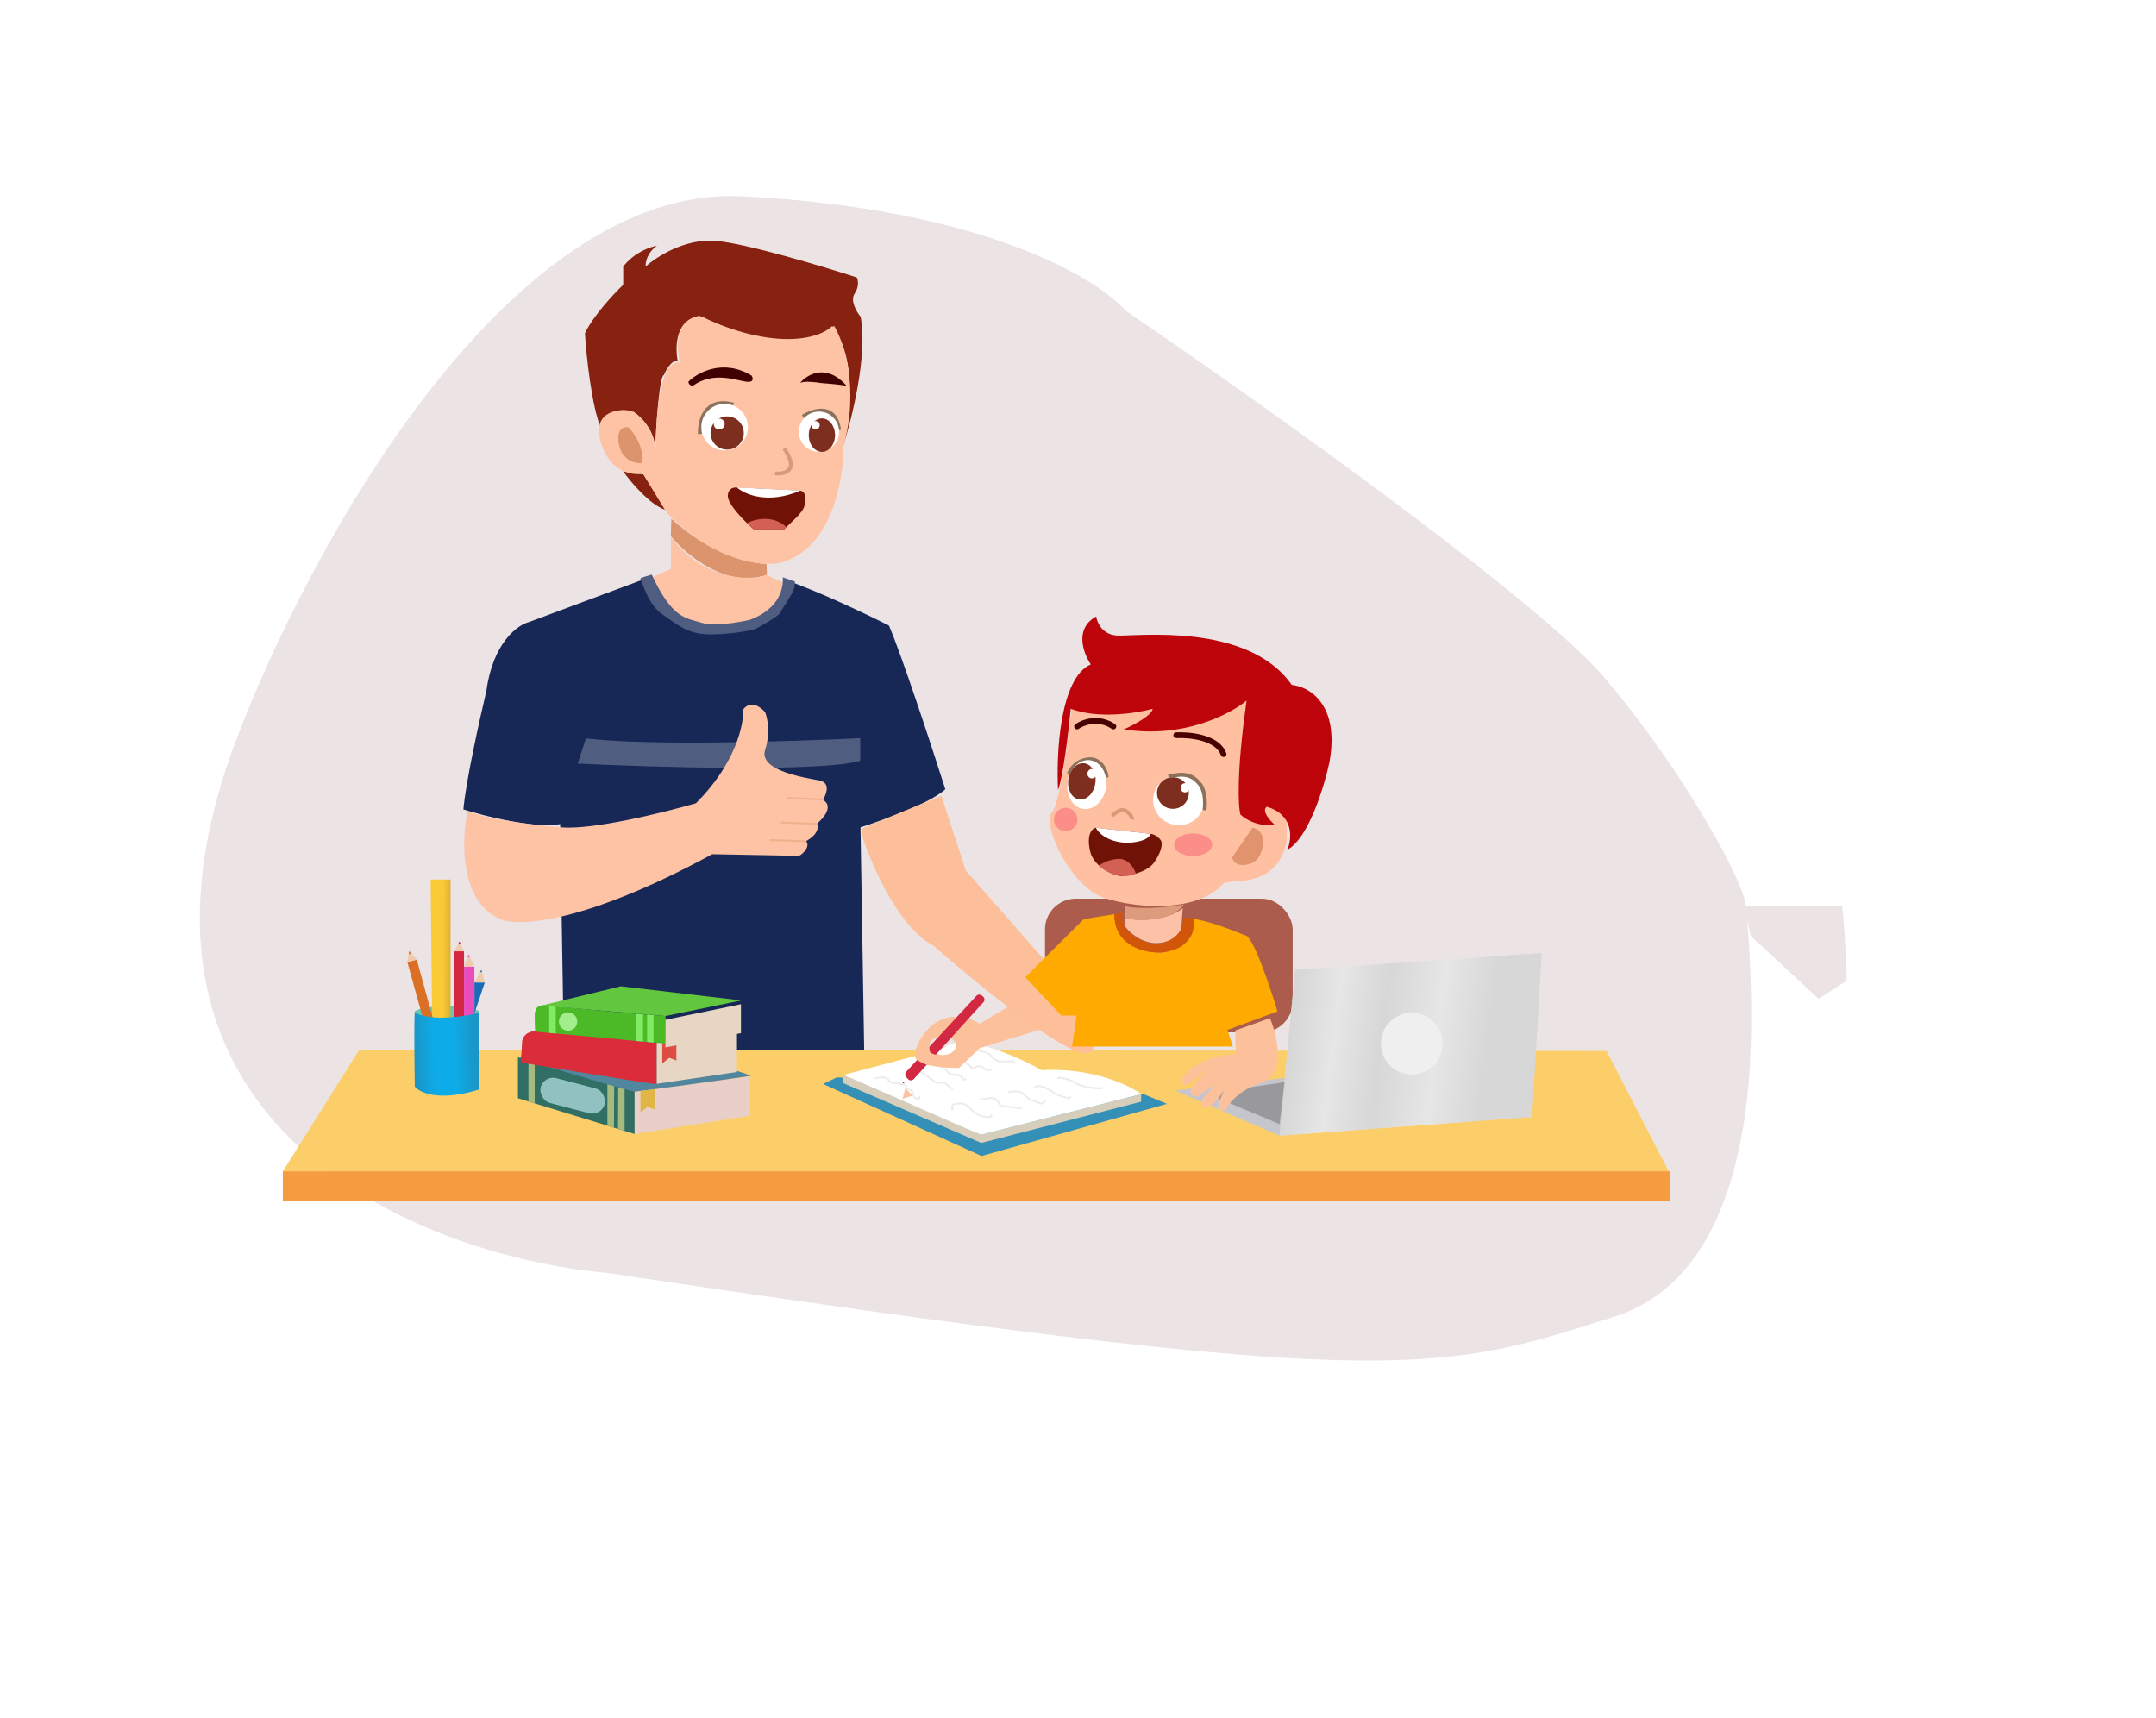 <svg width="561" height="447" viewBox="0 0 561 447" fill="none" xmlns="http://www.w3.org/2000/svg">
<path d="M194.705 26.109C150.575 23.846 115.132 56.498 91.448 87.067C66.561 119.189 47.913 157.646 38.148 183.503C27.298 212.039 24.534 237.872 29.128 260.863C33.754 284.012 45.447 302.287 60.129 316.138C88.309 342.726 127.73 353.455 154.863 356.006C255.498 371.07 310.775 377.867 346.728 378.867C384.953 379.93 402.578 374.399 426.604 366.728C426.605 366.727 426.605 366.727 426.606 366.727L427.773 366.354C447.168 360.164 459.644 346.492 467.242 331.962C474.613 317.868 477.938 302.097 479.472 288.461C482.323 263.126 479.259 232.851 479.259 235.833C479.259 230.751 477.794 226.375 477.227 224.707C476.396 222.266 475.344 219.761 474.247 217.377C472.031 212.558 469.022 206.907 465.479 200.901C458.385 188.875 448.455 174.243 436.815 160.438C430.962 153.496 421.603 145.204 411.771 137.097C401.525 128.65 389.32 119.24 376.753 109.867C352.608 91.859 326.485 73.508 308.944 61.521C300.925 53.699 288.11 46.307 272.029 40.403C253.187 33.485 227.704 27.801 194.705 26.109Z" fill="#ECE3E4" stroke="white" stroke-width="50"/>
<path d="M73.599 304.765L93.484 273.13L418.043 273.451L434.205 304.765H73.599Z" fill="#FCCE69"/>
<path d="M73.599 312.53V304.765H434.469V312.53H73.599Z" fill="#F59B40"/>
<rect x="271.914" y="233.829" width="64.442" height="34.774" rx="8" fill="#AC5C4C"/>
<path d="M255.408 300.783L214.154 282.031L217.748 280.312L297.72 284.752L303.644 287.21L255.408 300.783Z" fill="#3490B7"/>
<path d="M219.435 281.83V279.606L255.323 295.223L296.936 284.692V286.638L255.323 297.384L219.435 281.83Z" fill="#D6CEBA"/>
<path d="M245.501 272.821C249.923 268.323 264.371 274.695 271.042 278.444C282.818 277.762 292.52 281.532 297.007 284.669C283.709 288 255.824 295.148 255.366 295.224C254.908 295.3 231.817 284.989 219.491 279.684L245.501 272.821Z" fill="white"/>
<path d="M227.526 280.567C228.608 280.447 229.928 279.966 230.934 280.693C231.148 280.847 231.197 281.146 231.414 281.325C231.807 281.65 232.344 281.742 232.835 281.809C233.196 281.859 233.563 281.838 233.92 281.912C234.283 281.988 234.635 282.08 235.005 282.128C235.091 282.139 235.578 282.12 235.66 282.253C235.746 282.395 235.636 282.631 235.691 282.787C235.759 282.981 235.998 283.212 236.175 283.307C236.776 283.627 237.303 283.582 237.498 284.36C237.69 285.131 237.793 285.694 238.704 285.849C239.23 285.939 239.374 285.919 239.228 285.41" stroke="#EEEDEC" stroke-width="0.5" stroke-linecap="round"/>
<path d="M236.484 278.63C237.331 278.698 238.491 278.523 239.291 278.837C240.112 279.159 240.9 279.682 241.596 280.218C241.819 280.39 242.015 280.636 242.277 280.747C242.523 280.851 242.804 281.147 243.021 281.312C243.471 281.652 243.645 281.697 244.232 281.697C244.708 281.697 245.206 281.654 245.68 281.702C246.052 281.739 246.067 282.022 246.33 282.172C246.883 282.489 247.167 282.984 247.783 283.231" stroke="#EEEDEC" stroke-width="0.5" stroke-linecap="round"/>
<path d="M242.214 276.774C242.658 276.794 243.009 276.883 243.416 277.052C243.951 277.275 244.524 277.319 245.07 277.501C245.47 277.634 245.775 277.925 246.07 278.209C246.535 278.656 246.862 279.438 247.541 279.536C248.079 279.614 248.606 279.68 249.15 279.68C249.511 279.68 249.724 279.839 250.043 280.002C250.6 280.289 250.624 281.235 251.334 280.81" stroke="#EEEDEC" stroke-width="0.5" stroke-linecap="round"/>
<path d="M247.622 275.564C248.658 275.564 249.533 275.77 250.509 276.084C251.144 276.288 251.511 276.711 252.06 277.016C252.628 277.332 252.641 278.341 253.392 277.819C253.854 277.497 254.21 277.42 254.773 277.42C255.302 277.42 255.526 277.501 255.889 277.864C256.403 278.378 257.024 278.388 257.709 278.388" stroke="#EEEDEC" stroke-width="0.5" stroke-linecap="round"/>
<path d="M252.868 273.385C254.496 273.385 256.036 273.439 257.459 274.308C257.709 274.462 257.798 274.696 257.97 274.918C258.2 275.216 258.525 275.334 258.795 275.564C259.568 276.22 260.411 276.209 261.418 276.209C261.78 276.209 263.706 276.015 263.843 276.29" stroke="#EEEDEC" stroke-width="0.5" stroke-linecap="round"/>
<path d="M247.864 288.718C247.841 288.399 247.609 287.726 247.936 287.49C248.616 286.999 250.405 287.021 251.16 287.36C252.22 287.835 252.788 288.878 253.675 289.543C254.506 290.167 255.398 290.423 256.414 290.61C256.8 290.682 257.199 290.655 257.589 290.655C257.92 290.655 257.919 290.471 257.952 290.171" stroke="#EEEDEC" stroke-width="0.5" stroke-linecap="round"/>
<path d="M255.208 286.055C256.38 285.965 258.151 285.28 259.243 286.055C259.848 286.484 259.82 287.344 260.494 287.701C260.85 287.889 261.51 287.785 261.906 287.876C262.59 288.033 263.236 288.047 263.928 288.113C264.368 288.155 265.476 288.609 265.78 288.154" stroke="#EEEDEC" stroke-width="0.5" stroke-linecap="round"/>
<path d="M262.552 284.118C263.177 283.988 263.831 283.979 264.467 283.961C265.344 283.937 265.85 284.32 266.525 284.885C267.018 285.298 267.441 285.782 268.04 286.037C268.677 286.309 269.328 286.587 269.977 286.826C270.16 286.894 270.991 287.245 271.223 287.055C271.47 286.854 271.662 286.567 271.914 286.378" stroke="#EEEDEC" stroke-width="0.5" stroke-linecap="round"/>
<path d="M269.169 283.069C269.432 282.304 271.077 282.678 271.608 282.863C272.21 283.073 272.768 283.458 273.33 283.755C273.772 283.989 274.129 284.339 274.567 284.558C275.557 285.053 276.719 285.48 277.804 285.715C278.181 285.796 278.375 285.706 278.45 285.329" stroke="#EEEDEC" stroke-width="0.5" stroke-linecap="round"/>
<path d="M275.303 280.567C275.461 280.147 277.734 280.774 278.047 280.89C278.775 281.16 279.428 281.493 280.082 281.908C281.049 282.52 282.212 282.67 283.302 282.912C284.421 283.161 285.543 283.15 286.682 283.15" stroke="#EEEDEC" stroke-width="0.5" stroke-linecap="round"/>
<path fill-rule="evenodd" clip-rule="evenodd" d="M269.812 257.356L254.928 266.38C252.389 264.7 246.092 262.677 241.217 268.021C240.005 269.388 237.701 272.709 238.169 275.053C238.638 277.396 245.943 277.904 249.537 277.865L254.928 272.709L280.126 264.974L269.812 257.356ZM245.29 274.514C247.218 274.514 248.781 273.415 248.781 272.06C248.781 270.704 247.218 269.605 245.29 269.605C243.362 269.605 241.799 270.704 241.799 272.06C241.799 273.415 243.362 274.514 245.29 274.514Z" fill="#FCC09A"/>
<path d="M292.616 240.842V238.968C300.917 240.258 306.159 237.732 307.743 236.308L307.394 241.583C306.871 242.876 304.804 245.445 300.724 245.376C296.644 245.306 293.619 242.324 292.616 240.842Z" fill="#FCC1A6"/>
<path d="M273.656 211.483C275.693 209.445 277.901 192.954 278.75 184.963V181.817H325.348C328.494 190.906 334.787 209.146 334.787 209.385V218.825C332.39 231.111 321.003 228.714 318.455 229.762C312.013 237.254 296.73 236.655 287.44 233.658C278.151 230.661 271.109 214.03 273.656 211.483Z" fill="#FFC0A1"/>
<path d="M283.697 221.679C282.6 217.146 284.154 215.587 285.068 215.374L299.165 216.942C300.725 216.987 301.821 218.224 302.174 218.837C302.709 220.799 300.911 223.667 299.945 224.856C297.805 227.175 293.48 227.903 291.585 227.977C286.101 226.729 284.041 223.258 283.697 221.679Z" fill="#701205"/>
<path d="M293.039 219.291C288.025 219.047 285.698 216.578 285.161 215.374L299.39 216.955C298.694 218.905 294.896 219.276 293.039 219.291Z" fill="white"/>
<path d="M320.625 223.071L325.891 215.367C328.224 215.785 328.691 217.834 328.633 218.806C328.72 220.489 328.102 224.055 324.933 224.855C321.765 225.656 320.741 223.999 320.625 223.071Z" fill="#E1936E"/>
<path d="M174.542 139.504L174.684 134.964C185.746 145.004 195.975 146.611 199.443 146.708L199.574 149.547C189.27 153.331 178.592 144.428 174.542 139.504Z" fill="#DC946C"/>
<path d="M174.579 148.01V139.826C183.671 151.238 194.804 151.077 199.521 149.637L203.616 151.529C203.707 162.259 192.063 164.017 186.57 163.865C173.886 164.229 169.919 154.962 169.521 150.283L174.579 148.01Z" fill="#FEC2A4"/>
<path d="M137.76 161.808L169.141 150.115C171.522 163.599 182.188 164.935 187.223 163.917C200.268 163.321 203.91 154.945 204.1 150.831C212.5 153.599 225.736 159.939 231.304 162.763C234.549 170.208 242.44 194.262 245.98 205.359C242.066 208.986 229.633 213.472 223.906 215.262L224.861 273.13H146.709L145.754 214.427C139.263 215.668 126.266 212.398 120.579 210.609C121.151 203.641 124.795 187.183 126.545 179.825C128.263 167.13 134.738 162.524 137.76 161.808Z" fill="#172856"/>
<path d="M242.778 245.986C233.777 241.268 226.676 224.876 224.251 217.27V215.567L244.951 207.031L251.314 226.509L273.144 251.375C273.144 251.375 290.08 273.25 282.814 274.023C275.548 274.796 242.778 245.986 242.778 245.986Z" fill="#FDBF9A"/>
<path d="M282.011 239.137L289.981 237.848C289.981 246.314 298.273 248.044 302.42 247.852C310.711 246.308 311.098 241.399 310.255 239.137C313.162 239.137 320.608 241.95 323.967 243.356C325.936 243.263 330.413 256.521 332.406 263.163L319.397 267.968L320.803 272.304H278.964L280.136 264.217H276.151L266.776 254.256L282.011 239.137Z" fill="#FEAA00"/>
<path d="M292.153 237.509L289.968 237.82C289.892 245.768 297.002 247.599 300.678 247.773C309.676 248.017 311.024 241.888 310.574 238.793H307.83C308.144 243.71 303.601 245.376 300.678 245.768C292.448 243.989 291.514 239.572 292.153 237.509Z" fill="#D15609"/>
<path d="M173.043 132.644C169.03 131.262 164.088 125.38 162.119 122.612L167.469 123.448L173.043 132.644Z" fill="#86220F"/>
<path d="M134.766 285.756V275.11L165.136 283.739V295.058L134.766 285.756Z" fill="#316E63"/>
<path d="M195.197 290.287L165.142 295.06V284.028L195.197 280.047V290.287Z" fill="#E9CFC7"/>
<path d="M165.357 284.019C164.208 284.134 144.259 278.047 134.74 275.129L164.761 269.418L195.492 279.895C185.399 281.426 166.505 283.904 165.357 284.019Z" fill="#52869E"/>
<rect x="141.531" y="279.682" width="17.214" height="6.665" rx="3.332" transform="rotate(14.66 141.531 279.682)" fill="#92C1C1"/>
<path d="M158.044 282.131L159.81 282.627L159.755 293.41L158.044 292.882V282.131Z" fill="#A5BA7F"/>
<path d="M160.853 282.934L162.519 283.386V294.251L160.808 293.729L160.853 282.934Z" fill="#A5BA7F"/>
<path d="M137.502 276.1L139.13 276.683V287.106L137.502 286.596V276.1Z" fill="#A5BA7F"/>
<path d="M191.764 278.917L170.846 282.003L170.845 271.322L191.764 268.118V278.917Z" fill="#E6D6C3"/>
<path d="M135.831 271.337C135.9 268.816 138.428 268.186 139.682 268.186L170.839 271.337V282.102C159.607 280.526 137.203 276.673 135.831 276.524C135.275 276.464 135.745 274.48 135.831 271.337Z" fill="#DB2C39"/>
<path d="M172.325 276.689V271.097L175.992 270.54V275.925L174.165 275.225L172.325 276.689Z" fill="#DD4D43"/>
<path d="M166.651 289.447V283.855L170.41 283.368L170.318 288.683L168.491 287.983L166.651 289.447Z" fill="#DFB545"/>
<path d="M139.247 263.237C139.033 263.365 139.158 266.742 139.247 268.414L173.175 271.527V264.361C165.115 263.774 147.756 262.244 143.784 261.689C138.82 260.995 139.514 263.076 139.247 263.237Z" fill="#4CBA27"/>
<path d="M161.561 256.618L140.904 261.635L173.144 264.357L192.896 260.297L161.561 256.618Z" fill="#62C73F"/>
<g filter="url(#filter0_d_71_8871)">
<path d="M192.799 267.803V260.29L173.142 264.335V271.521L192.799 267.803Z" fill="#E6D6C3"/>
</g>
<path d="M165.593 263.757L167.305 263.902V270.988L165.593 270.851V263.757Z" fill="#83EA64"/>
<path d="M142.897 261.818L144.609 261.963V268.912L142.897 268.753V261.818Z" fill="#83EA64"/>
<path d="M168.393 263.991L170.059 264.126V271.253L168.393 271.083V263.991Z" fill="#83EA64"/>
<circle cx="147.818" cy="265.799" r="2.388" fill="#A2ED8E"/>
<path d="M164.902 107.18C158.615 105.498 156.617 109.403 156.404 111.566C153.918 105.645 152.566 92.529 152.201 86.711C154.394 82.105 159.755 76.385 162.161 74.1V69.349C165.085 65.62 169.228 64.201 170.934 63.957C168.375 65.712 167.918 68.282 168.01 69.349C170.782 66.82 178.336 61.947 186.377 62.678C194.418 63.409 214.096 69.318 222.929 72.181C223.264 72.821 223.623 74.557 222.381 76.385C221.138 78.212 222.899 81.167 223.934 82.416C225.835 92.358 221.619 109.221 219.274 116.409V113.302C223.587 98.024 219.243 87.99 216.532 84.883C207.979 92.413 190.428 86.376 182.722 82.416C175.85 82.416 175.594 90.031 176.325 93.838C174.717 93.692 173.279 96.275 172.761 97.585C171.592 97.731 170.751 110.195 170.477 116.409C170.185 111.731 166.639 108.307 164.902 107.18Z" fill="#86220F"/>
<path d="M156.38 115.249C158.765 122.927 164.646 123.773 167.288 123.236L173.619 133.512C185.919 146.185 198.249 147.427 202.877 146.464C216.37 143.11 219.557 124.877 219.463 116.18C223.638 101.197 219.588 89.003 217.041 84.779C207.35 92.084 189.646 86.083 182.005 82.17C175.52 83.213 175.948 90.742 176.973 94.376C171.681 93.034 170.544 108.912 170.637 117.019C169.295 109.565 165.232 107.08 163.369 106.769C160.045 106.397 153.995 107.571 156.38 115.249Z" fill="#FEC2A4"/>
<path d="M195.554 97.719C188.185 93.258 181.535 96.911 179.131 99.294C179.131 100.118 179.898 100.365 180.282 100.385C185.494 96.628 191.251 98.87 194.039 99.294C196.269 99.634 195.978 98.385 195.554 97.719Z" fill="#3E0000"/>
<path d="M220.279 100.385C215.043 94.422 210.017 97.416 208.159 99.658C209.129 99.076 212.199 99.415 213.613 99.658C217.7 99.966 219.76 100.271 220.279 100.385Z" fill="#3E0000"/>
<path d="M161.071 115.717C161.943 119.838 165.313 120.626 166.889 120.505C167.81 116.578 165.01 112.647 163.495 111.172C162.324 110.97 160.199 111.596 161.071 115.717Z" fill="#DC946C"/>
<path d="M204.038 116.687C204.785 117.697 206.159 120.081 205.674 121.535C205.513 122.202 204.486 123.462 201.675 123.171" stroke="#D99A79"/>
<path d="M182.117 112.932C181.944 109.531 183.447 103.241 190.839 105.281" stroke="#8B725D"/>
<path d="M208.913 108.389C211.688 106.638 217.457 104.893 218.334 111.922" stroke="#8B725D"/>
<circle cx="188.55" cy="111.139" r="6.062" fill="white"/>
<circle cx="189.212" cy="112.664" r="4.323" fill="#7D2E1E"/>
<circle cx="187.133" cy="110.325" r="1.419" fill="white"/>
<circle cx="213.091" cy="112.338" r="5.243" fill="white"/>
<ellipse cx="213.862" cy="113.216" rx="3.416" ry="4.365" fill="#7D2E1E"/>
<circle cx="212.221" cy="110.634" r="1.069" fill="white"/>
<path d="M289.388 212.265C289.905 211.721 291.2 210.657 292.245 210.755C293.552 210.877 294.694 212.714 294.654 213.244" stroke="#D99A79"/>
<path d="M280.251 189.024C281.807 187.934 285.875 186.406 289.705 189.024" stroke="#480000" stroke-width="1.5" stroke-linecap="round"/>
<path d="M306.066 191.299C309.52 191.117 316.817 191.844 318.368 196.207" stroke="#480000" stroke-width="1.5" stroke-linecap="round"/>
<path d="M278.137 201.354C278.468 200.228 279.933 197.963 283.105 197.578C284.349 197.427 285.146 197.756 285.805 198.262C287.146 199.128 287.938 201.138 287.938 202.267" stroke="#8B725D"/>
<ellipse cx="282.782" cy="204.147" rx="5.04" ry="6.404" transform="rotate(8.488 282.782 204.147)" fill="white"/>
<ellipse cx="306.689" cy="208.242" rx="6.661" ry="6.452" transform="rotate(8.488 306.689 208.242)" fill="white"/>
<ellipse cx="281.5" cy="203.303" rx="3.545" ry="4.749" transform="rotate(8.488 281.5 203.303)" fill="#7D2E1E"/>
<ellipse cx="305.197" cy="206.333" rx="4.142" ry="4.117" transform="rotate(8.488 305.197 206.333)" fill="#7D2E1E"/>
<ellipse cx="284.13" cy="201.307" rx="1.179" ry="1.236" transform="rotate(8.488 284.13 201.307)" fill="white"/>
<ellipse cx="308.349" cy="204.98" rx="1.142" ry="1.197" transform="rotate(8.488 308.349 204.98)" fill="white"/>
<path d="M304.024 202.044C306.185 201.64 309.622 200.658 312.079 203.879C312.746 204.485 313.875 206.692 313.439 210.813" stroke="#8B725D"/>
<circle cx="277.294" cy="213.224" r="3.051" fill="#FC8E8A"/>
<ellipse cx="310.452" cy="219.797" rx="4.956" ry="2.948" fill="#FC8E8A"/>
<path d="M292.438 189.77C307.818 192.247 320.135 185.806 324.371 182.276C321.686 201.2 322.182 209.932 322.766 211.932C325.921 214.782 330.018 214.901 331.672 214.604C328.481 211.629 328.985 210.226 329.636 209.896C336.762 212.034 336.168 218.251 334.98 221.093C340.477 218.141 344.565 204.68 345.922 198.318C348.671 183.151 340.536 178.596 336.125 178.215C324.674 161.801 295.537 165.618 290.702 165.364C286.834 165.16 285.443 161.971 285.231 160.402C279.466 163.557 281.896 170.029 283.832 172.871C275.79 176.332 274.798 196.112 275.307 205.57C276.63 202.211 278.064 190.07 278.615 184.42C285.842 187.145 295.837 185.555 299.932 184.42C299.765 186.135 294.866 188.701 292.438 189.77Z" fill="#BD040B"/>
<path d="M291.003 223.471C288.498 223.606 286.641 224.684 285.966 225.251C290.179 228.872 294.079 228.157 295.529 227.214C295.094 225.908 293.579 223.331 291.003 223.471Z" fill="#D36053"/>
<path d="M292.79 238.968V235.785C297.289 236.797 304.807 235.916 308.004 235.349C305.005 239.848 296.612 239.636 292.79 238.968Z" fill="#DD9B7D"/>
<path d="M235.802 278.859L254.068 259.108C254.424 258.723 255.017 258.678 255.427 259.006L255.787 259.294C256.238 259.654 256.291 260.319 255.904 260.747L237.756 280.772C237.351 281.219 236.646 281.208 236.254 280.749L235.775 280.187C235.446 279.801 235.458 279.231 235.802 278.859Z" fill="#D22842"/>
<g filter="url(#filter1_d_71_8871)">
<path d="M234.852 281.902L235.57 279.14L237.481 281.063L234.852 281.902Z" fill="#FCC19F"/>
</g>
<path d="M234.95 281.448L234.852 281.902L235.367 281.768L234.95 281.448Z" fill="#D22943"/>
<path d="M243.62 274.451C241.379 273.964 242.04 273.326 241.788 272.306C241.537 271.286 238.542 275.761 238.542 275.761C238.542 275.761 238.392 275.761 239.922 276.527C241.453 277.292 241.615 277.141 241.615 277.141C241.615 277.141 245.862 274.938 243.62 274.451Z" fill="#FCC09A"/>
<path d="M189.372 128.986C189.448 126.79 191.36 126.682 192.306 126.903C196.959 127.108 206.635 127.547 208.112 127.661C209.958 127.803 209.511 130.248 209.39 131.305C209.15 133.39 205.566 136.034 204.099 137.691H196.075C193.771 135.687 189.296 131.182 189.372 128.986Z" fill="#701205"/>
<path d="M191.71 126.824C193.854 128.684 199.898 131.3 208.295 127.633L191.71 126.824Z" fill="white"/>
<path d="M204.615 137.163C201.279 133.862 196.074 135.071 194.384 136.153L196.072 137.691H204.138L204.615 137.163Z" fill="#D36053"/>
<path d="M166.619 150.533C166.472 150.415 168.529 149.794 169.576 149.498C175.013 161.205 178.562 160.76 182.562 162.033C185.761 163.051 192.339 161.932 195.227 161.245C203.097 158.19 203.807 152.853 203.7 150.21L206.844 151.318C206.844 151.318 206.838 151.706 206.748 152.535C206.555 154.299 203.59 158.154 203.045 159.366C202.609 160.336 198.338 162.719 196.258 163.79C194.359 164.234 189.373 165.111 184.622 165.063C178.683 165.002 175.895 162.214 172.259 159.79C168.623 157.366 166.804 150.681 166.619 150.533Z" fill="#4F5D81"/>
<path d="M150.324 198.673L152.452 192.104C168.473 194.127 206.641 192.921 223.843 192.058V197.928C214.227 200.91 170.824 199.667 150.324 198.673Z" fill="#4F5D81"/>
<path d="M130.482 239.245C119.601 234.949 120.062 218.682 121.653 211.086C128.276 213.446 140.56 214.854 145.874 215.262C154.082 216.026 172.772 211.405 181.091 208.999C191.453 198.644 193.589 188.417 193.361 184.598C195.366 182.021 198.015 184.001 199.088 185.314C199.685 186.745 200.52 190.707 199.088 195.098C197.299 200.586 209.708 202.376 213.287 203.092C216.151 203.664 215.037 206.671 214.122 208.103C216.986 209.726 214.281 212.915 212.571 214.307C213.43 216.407 211.02 218.205 209.708 218.842C210.948 220.178 208.95 222.202 207.916 222.679L185.312 222.255C151.999 240.391 134.976 241.034 130.482 239.245Z" fill="#FEC2A4"/>
<path d="M214.281 207.974L204.773 207.637" stroke="#F0B18D" stroke-width="0.5"/>
<path d="M212.713 214.357L203.205 214.02" stroke="#F0B18D" stroke-width="0.5"/>
<path d="M209.846 218.903L200.338 218.566" stroke="#F0B18D" stroke-width="0.5"/>
<g filter="url(#filter2_d_71_8871)">
<path d="M401.152 247.78L337.009 252.117L332.853 295.301L398.623 290.422L401.152 247.78Z" fill="url(#paint0_linear_71_8871)"/>
<path d="M401.152 247.78L337.009 252.117L332.853 295.301L398.623 290.422L401.152 247.78Z" fill="#D6D6D6" fill-opacity="0.6"/>
<path d="M305.781 283.531L332.912 295.301L334.316 280.267L305.781 283.531Z" fill="#C5C5CD"/>
</g>
<path d="M314.047 284.565L332.967 292.488L334.234 281.551L314.047 284.565Z" fill="#99999D"/>
<g filter="url(#filter3_d_71_8871)">
<path d="M327.699 280.931C334.729 278.735 332.459 268.667 330.445 263.908L321.435 267.111L321.554 273.354C319.544 273.187 313.803 274.068 310.409 276.756C306.476 279.871 307.161 281.311 308.972 281.311C309.154 281.311 313.054 277.884 314.849 276.935C314.948 276.882 312.728 278.609 310.551 281.4C308.809 283.633 310.495 284.303 311.555 284.359C314.011 282.342 317.356 280.591 316.898 280.931C314.884 282.426 311.297 285.709 313.054 286.88C314.811 288.052 317.339 284.583 318.377 282.783C318.847 281.966 318.381 282.78 317.356 285.416C316.331 288.052 318.594 288.361 319.003 287.616C320.99 283.991 325.38 281.541 327.699 280.931Z" fill="#FCC09A"/>
</g>
<circle cx="367.351" cy="271.541" r="8.033" fill="#EFEFEF"/>
<ellipse cx="116.301" cy="263.428" rx="8.495" ry="1.604" fill="#6CC4B4"/>
<path d="M112.061 228.849C112.178 241.209 112.429 266.082 112.5 266.686H117.225V228.849H112.061Z" fill="url(#paint1_linear_71_8871)"/>
<path d="M126.153 255.63H123.439V263.681L126.153 255.63Z" fill="#1B6BB7"/>
<path d="M125.261 252.343L123.439 255.606L126.142 255.63L125.261 252.343Z" fill="#EECBAD"/>
<path d="M124.923 252.939L125.257 252.337L125.426 252.939H124.923Z" fill="#1B6BB7"/>
<path d="M106 250.345L110.201 265.516L112.564 264.733L108.45 249.66L106 250.345Z" fill="#DB6F25"/>
<path d="M106.479 247.474L106 250.344L108.456 249.663L106.479 247.474Z" fill="#EECBAD"/>
<path d="M106.325 248.312L106.489 247.483L107.04 248.088L106.325 248.312Z" fill="#DB6F25"/>
<path d="M119.569 244.956L118.188 247.528H120.735L119.569 244.956Z" fill="#EECBAD"/>
<path d="M118.188 265.032V247.528H120.735V265.032H118.188Z" fill="#D22842"/>
<path d="M119.188 245.634L119.567 244.956L119.888 245.634H119.188Z" fill="#D22842"/>
<path d="M120.735 265.16V251.507H123.439V265.16H120.735Z" fill="#E94DBD"/>
<path d="M121.933 248.316L120.735 251.507H123.439L121.933 248.316Z" fill="#EECBAD"/>
<path d="M121.671 248.992L121.948 248.312L122.264 248.992H121.671Z" fill="#E94DBD"/>
<path d="M107.932 282.728C107.837 276.851 107.703 264.776 107.932 263.494C112.64 265.825 121.086 264.465 124.721 263.494V283.456C114.389 286.72 109.224 284.33 107.932 282.728Z" fill="url(#paint2_linear_71_8871)"/>
<defs>
<filter id="filter0_d_71_8871" x="172.142" y="260.29" width="21.657" height="13.231" filterUnits="userSpaceOnUse" color-interpolation-filters="sRGB">
<feFlood flood-opacity="0" result="BackgroundImageFix"/>
<feColorMatrix in="SourceAlpha" type="matrix" values="0 0 0 0 0 0 0 0 0 0 0 0 0 0 0 0 0 0 127 0" result="hardAlpha"/>
<feOffset dy="1"/>
<feGaussianBlur stdDeviation="0.5"/>
<feComposite in2="hardAlpha" operator="out"/>
<feColorMatrix type="matrix" values="0 0 0 0 0 0 0 0 0 0 0 0 0 0 0 0 0 0 0.15 0"/>
<feBlend mode="normal" in2="BackgroundImageFix" result="effect1_dropShadow_71_8871"/>
<feBlend mode="normal" in="SourceGraphic" in2="effect1_dropShadow_71_8871" result="shape"/>
</filter>
<filter id="filter1_d_71_8871" x="230.852" y="279.14" width="10.629" height="10.762" filterUnits="userSpaceOnUse" color-interpolation-filters="sRGB">
<feFlood flood-opacity="0" result="BackgroundImageFix"/>
<feColorMatrix in="SourceAlpha" type="matrix" values="0 0 0 0 0 0 0 0 0 0 0 0 0 0 0 0 0 0 127 0" result="hardAlpha"/>
<feOffset dy="4"/>
<feGaussianBlur stdDeviation="2"/>
<feComposite in2="hardAlpha" operator="out"/>
<feColorMatrix type="matrix" values="0 0 0 0 0 0 0 0 0 0 0 0 0 0 0 0 0 0 0.25 0"/>
<feBlend mode="normal" in2="BackgroundImageFix" result="effect1_dropShadow_71_8871"/>
<feBlend mode="normal" in="SourceGraphic" in2="effect1_dropShadow_71_8871" result="shape"/>
</filter>
<filter id="filter2_d_71_8871" x="304.781" y="246.98" width="97.371" height="49.521" filterUnits="userSpaceOnUse" color-interpolation-filters="sRGB">
<feFlood flood-opacity="0" result="BackgroundImageFix"/>
<feColorMatrix in="SourceAlpha" type="matrix" values="0 0 0 0 0 0 0 0 0 0 0 0 0 0 0 0 0 0 127 0" result="hardAlpha"/>
<feOffset dy="0.2"/>
<feGaussianBlur stdDeviation="0.5"/>
<feComposite in2="hardAlpha" operator="out"/>
<feColorMatrix type="matrix" values="0 0 0 0 0 0 0 0 0 0 0 0 0 0 0 0 0 0 0.25 0"/>
<feBlend mode="normal" in2="BackgroundImageFix" result="effect1_dropShadow_71_8871"/>
<feBlend mode="normal" in="SourceGraphic" in2="effect1_dropShadow_71_8871" result="shape"/>
</filter>
<filter id="filter3_d_71_8871" x="305.527" y="262.908" width="28.938" height="28.06" filterUnits="userSpaceOnUse" color-interpolation-filters="sRGB">
<feFlood flood-opacity="0" result="BackgroundImageFix"/>
<feColorMatrix in="SourceAlpha" type="matrix" values="0 0 0 0 0 0 0 0 0 0 0 0 0 0 0 0 0 0 127 0" result="hardAlpha"/>
<feOffset dy="1"/>
<feGaussianBlur stdDeviation="1"/>
<feComposite in2="hardAlpha" operator="out"/>
<feColorMatrix type="matrix" values="0 0 0 0 0 0 0 0 0 0 0 0 0 0 0 0 0 0 0.25 0"/>
<feBlend mode="normal" in2="BackgroundImageFix" result="effect1_dropShadow_71_8871"/>
<feBlend mode="normal" in="SourceGraphic" in2="effect1_dropShadow_71_8871" result="shape"/>
</filter>
<linearGradient id="paint0_linear_71_8871" x1="318.878" y1="275.306" x2="447.98" y2="291.733" gradientUnits="userSpaceOnUse">
<stop stop-color="#D9D9D9"/>
<stop offset="0.124" stop-color="#D9D9D9"/>
<stop offset="0.21" stop-color="white"/>
<stop offset="0.304" stop-color="#D9D9D9"/>
<stop offset="0.415" stop-color="white"/>
<stop offset="0.519" stop-color="#D9D9D9"/>
<stop offset="1" stop-color="#D9D9D9"/>
</linearGradient>
<linearGradient id="paint1_linear_71_8871" x1="112.061" y1="241.146" x2="117.225" y2="241.172" gradientUnits="userSpaceOnUse">
<stop stop-color="#FBC936"/>
<stop offset="0.627" stop-color="#FBC936"/>
<stop offset="1" stop-color="#DDB131"/>
</linearGradient>
<linearGradient id="paint2_linear_71_8871" x1="125.528" y1="274.289" x2="107.804" y2="275.16" gradientUnits="userSpaceOnUse">
<stop offset="0.083" stop-color="#1A95C5"/>
<stop offset="0.419" stop-color="#0DACE9"/>
<stop offset="0.684" stop-color="#0DACE9"/>
<stop offset="1" stop-color="#1A95C5"/>
</linearGradient>
</defs>
</svg>
